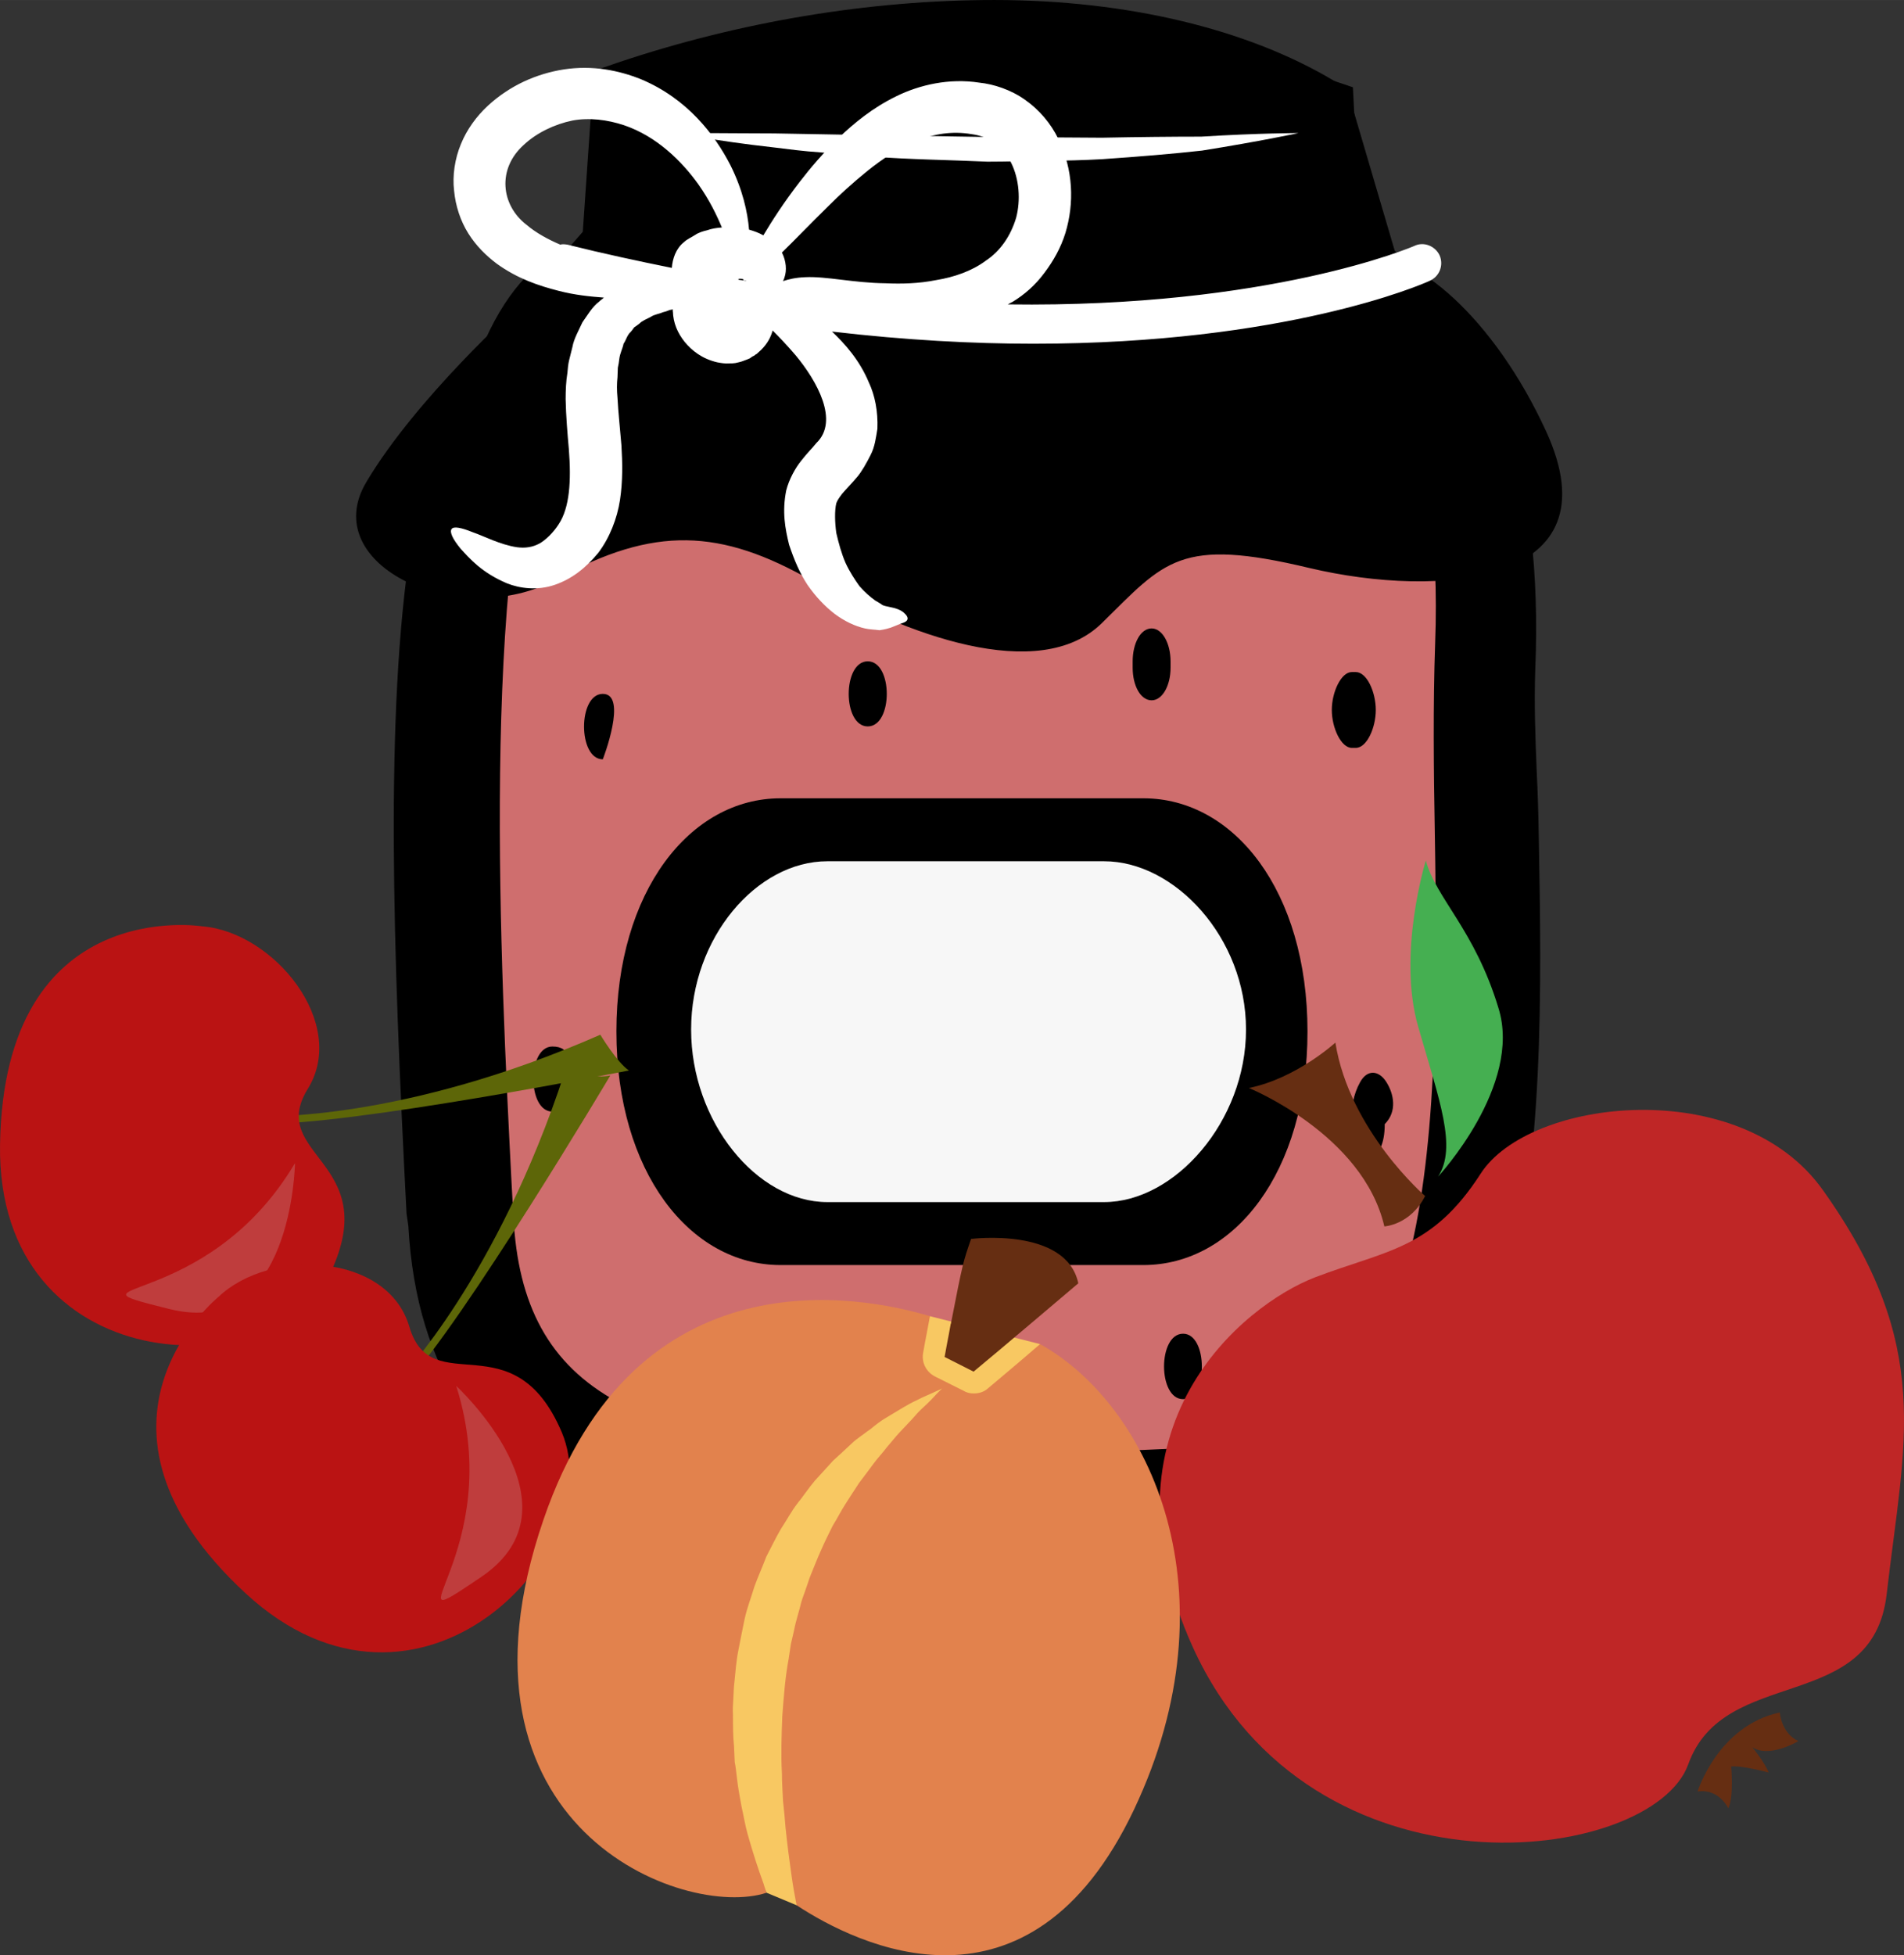<?xml version="1.0" encoding="UTF-8" standalone="no"?>
<svg
   xmlns:dc="http://purl.org/dc/elements/1.1/"
   xmlns:cc="http://creativecommons.org/ns#"
   xmlns:rdf="http://www.w3.org/1999/02/22-rdf-syntax-ns#"
   xmlns:svg="http://www.w3.org/2000/svg"
   xmlns="http://www.w3.org/2000/svg"
   id="svg74"
   viewBox="0 0 5325.532 5466.851"
   style="clip-rule:evenodd;fill-rule:evenodd;image-rendering:optimizeQuality;shape-rendering:geometricPrecision;text-rendering:geometricPrecision"
   version="1.1"
   height="54.669mm"
   width="53.255mm"
   xml:space="preserve"><rect x="0" y="0" width="5325.532" height="5466.851" fill="#333333" stroke="none"/>
 <defs
   id="defs4">
  <style
   id="style2"
   type="text/css">
   <![CDATA[
    .fil10 {fill:#F8C862}
    .fil1 {fill:black;fill-rule:nonzero}
    .fil6 {fill:#45AF51;fill-rule:nonzero}
    .fil7 {fill:#5D6608;fill-rule:nonzero}
    .fil5 {fill:#662E12;fill-rule:nonzero}
    .fil8 {fill:#BA1313;fill-rule:nonzero}
    .fil4 {fill:#BF2626;fill-rule:nonzero}
    .fil9 {fill:#BF3D3D;fill-rule:nonzero}
    .fil0 {fill:#CF6E6E;fill-rule:nonzero}
    .fil11 {fill:#E2824D;fill-rule:nonzero}
    .fil3 {fill:#F7F7F7;fill-rule:nonzero}
    .fil2 {fill:white;fill-rule:nonzero}
   ]]>
  </style>
 </defs>
 <g
   transform="translate(-7796.905,-11855)"
   id="Vrstva_x0020_1">
  <path
   style="fill:#cf6e6e;fill-rule:nonzero"
   id="path7"
   d="m 9072,13252 c 0,0 -130,2222 211,2528 0,0 1329,635 2376,94 0,0 305,-752 282,-1623 l -12,-1034 -729,-106 -1870,23 z"
   class="fil0" />
  <path
   style="fill:#000000;fill-rule:nonzero"
   id="path9"
   d="m 10578,11961 c -335,0 -686,57 -1019,170 l -35,493 -36,4 c -493,51 -407,1736 -365,2545 l 4,89 c 32,639 532,767 1327,767 228,0 483,-11 725,-22 767,-36 751,-990 737,-1832 -4,-185 -5,-360 1,-516 31,-823 -309,-1040 -313,-1042 l -2,-12 -127,-432 c -69,-42 -358,-212 -897,-212 z m -1533,3310 -5,-29 c -63,-1218 -97,-2425 394,-2461 h 2204 c 93,0 377,173 348,946 -6,154 6,291 10,475 14,838 32,1866 -814,1905 -243,11 -499,15 -729,15 -819,0 -1373,-148 -1408,-851 z"
   class="fil1" />
  <path
   style="fill:#000000;fill-rule:nonzero"
   id="path11"
   d="m 9627,12676 h 1880 l -8,-46 -114,-387 c -207,-113 -492,-176 -807,-176 -304,0 -620,49 -919,142 z m -301,267 c -186,502 -129,1620 -98,2225 l 5,89 c 25,492 344,666 1221,666 227,0 481,-11 720,-22 617,-29 653,-733 636,-1724 -3,-163 -5,-352 1,-522 11,-292 -24,-534 -105,-721 -34,-35 -62,-46 -70,-47 H 9438 c -42,4 -79,22 -112,56 z m 1127,3285 c -759,0 -1468,-115 -1514,-946 l -5,-34 c -38,-735 -61,-1399 12,-1868 l -38,43 54,-135 c 38,-196 96,-352 181,-457 62,-150 146,-247 249,-288 l 35,-40 31,-450 67,-23 c 339,-114 703,-175 1053,-175 371,0 709,81 952,227 l 35,22 133,452 c 45,39 120,119 187,262 60,71 122,183 163,357 l 19,92 13,91 c 12,107 17,230 11,372 -3,93 0,179 4,279 3,59 5,122 6,191 15,831 34,1969 -914,2013 -219,10 -465,15 -734,15 z"
   class="fil1" />
  <path
   style="fill:#000000;fill-rule:nonzero"
   id="path13"
   d="m 12121,13060 c -144,-313 -368,-509 -516,-491 l -24,-470 c -1213,-421 -2085,25 -2085,25 l -9,432 -243,158 c 0,0 -282,253 -422,488 -141,235 263,420 533,272 270,-149 457,-142 715,6 258,148 633,290 809,117 176,-173 217,-241 580,-154 363,86 861,49 662,-383 z"
   class="fil1" />
  <path
   style="fill:#ffffff;fill-rule:nonzero"
   id="path15"
   d="m 9690,12227 c 0,0 27,0 75,0 48,0 116,1 198,1 163,3 380,7 597,10 54,0 109,1 162,1 53,0 106,1 157,1 101,-2 196,-3 278,-3 162,-10 272,-10 272,-10 0,0 -107,23 -270,49 -81,9 -176,17 -279,24 -51,3 -104,4 -158,5 -53,0 -108,2 -163,2 -109,-5 -218,-6 -320,-14 -51,-3 -100,-8 -147,-12 -47,-3 -91,-9 -132,-14 -81,-9 -149,-19 -196,-27 -47,-8 -74,-13 -74,-13 z"
   class="fil2" />
  <path
   style="fill:#ffffff;fill-rule:nonzero"
   id="path17"
   d="m 9384,12539 c -7,-1 -14,-2 -20,0 -35,-15 -68,-33 -95,-56 -71,-55 -82,-156 -7,-223 36,-34 87,-58 136,-68 47,-9 99,-2 144,13 92,31 162,101 208,165 31,44 51,85 66,121 -14,1 -28,3 -42,8 -9,2 -23,6 -33,13 -11,7 -23,12 -31,20 -23,18 -32,47 -34,72 -94,-19 -192,-40 -292,-65 z m 478,98 c 0,-1 0,-1 1,-2 3,-1 8,-1 13,1 0,0 0,2 0,2 2,1 4,1 7,1 0,0 1,1 1,1 -7,-1 -15,-2 -22,-3 z m 125,4 c 2,-4 3,-7 4,-10 7,-20 5,-46 -7,-70 35,-34 78,-79 128,-128 33,-33 70,-67 111,-100 41,-33 87,-64 137,-84 49,-20 101,-28 154,-19 52,7 87,34 111,80 23,46 27,105 14,154 -15,50 -44,93 -85,120 -39,29 -89,46 -138,54 -50,10 -97,11 -143,9 -88,-1 -166,-20 -224,-17 -27,1 -47,6 -62,11 z m -901,749 c 24,26 58,66 129,96 35,14 85,21 134,4 49,-17 87,-48 121,-89 32,-42 53,-96 61,-148 8,-53 7,-104 4,-153 -4,-49 -9,-93 -11,-133 -2,-21 -2,-39 0,-57 0,-9 1,-18 1,-27 2,-8 3,-16 4,-24 2,-17 9,-28 12,-43 7,-10 10,-24 19,-32 4,-4 7,-9 11,-14 5,-3 10,-7 14,-10 9,-9 21,-13 32,-19 10,-7 23,-8 34,-13 5,-1 11,-3 16,-5 0,-1 7,-2 12,-3 0,2 -1,4 0,6 1,32 13,60 33,85 20,24 48,47 91,57 11,2 22,4 34,3 6,0 11,0 17,-1 8,-2 15,-3 22,-6 6,-2 16,-6 18,-7 l 7,-5 4,-2 2,-1 1,-1 4,-3 v 0 h 1 l 1,-1 c 4,-4 8,-7 12,-11 18,-18 27,-36 32,-54 19,19 40,41 64,69 60,72 123,184 58,246 -11,14 -25,27 -42,49 -17,21 -34,52 -42,83 -12,60 -3,107 8,152 14,42 30,80 52,113 23,33 48,59 75,80 28,21 58,35 85,41 13,3 26,3 41,5 14,-2 25,-5 31,-7 13,-5 23,-9 30,-12 7,-2 14,-5 16,-9 3,-4 2,-11 -7,-19 -8,-9 -25,-15 -42,-18 -9,-2 -16,-3 -21,-6 -3,-3 -11,-7 -19,-12 -14,-10 -29,-23 -44,-40 -13,-18 -28,-41 -39,-65 -11,-25 -19,-54 -26,-84 -4,-29 -5,-62 0,-83 3,-8 7,-14 16,-26 9,-11 26,-28 42,-47 13,-15 27,-40 38,-62 12,-23 15,-49 19,-73 2,-49 -7,-94 -24,-130 -26,-62 -66,-107 -103,-142 205,24 394,34 563,34 704,0 1086,-165 1109,-176 27,-12 39,-43 28,-70 -12,-27 -44,-40 -70,-28 -6,3 -406,174 -1138,164 4,-3 8,-4 13,-7 33,-20 64,-47 89,-81 25,-33 46,-70 59,-112 25,-83 22,-177 -20,-263 -21,-43 -53,-81 -93,-109 -39,-28 -88,-44 -128,-48 -84,-13 -167,6 -232,38 -66,32 -118,75 -161,116 -43,42 -79,84 -109,123 -44,57 -77,108 -102,150 -12,-7 -26,-12 -40,-16 -4,-49 -18,-112 -52,-180 -44,-86 -121,-186 -249,-240 -64,-26 -138,-40 -217,-28 -76,12 -150,44 -213,102 -31,29 -58,65 -75,107 -17,41 -24,88 -19,130 4,43 18,85 40,120 22,35 50,62 79,84 58,42 118,62 173,76 46,12 88,16 127,19 -4,4 -9,7 -13,11 -20,15 -32,37 -47,58 -10,22 -24,46 -28,69 -3,12 -6,24 -9,36 -3,12 -4,24 -5,36 -4,24 -5,50 -5,74 1,48 5,95 9,140 7,90 2,163 -28,209 -15,24 -38,46 -55,55 -19,10 -39,13 -62,10 -47,-7 -92,-31 -124,-42 -32,-13 -53,-17 -59,-9 -6,9 3,28 26,56 z"
   class="fil2" />
  <path
   style="fill:#000000;fill-rule:nonzero"
   id="path19"
   d="m 9483,13795 c -70,0 -70,183 0,183 0,0 71,-183 0,-183 z"
   class="fil1" />
  <path
   style="fill:#000000;fill-rule:nonzero"
   id="path21"
   d="m 9342,14781 c -71,0 -71,182 0,182 0,0 106,-182 0,-182 z"
   class="fil1" />
  <path
   style="fill:#000000;fill-rule:nonzero"
   id="path23"
   d="m 9942,15511 c -71,0 -71,183 0,183 0,0 70,-183 0,-183 z"
   class="fil1" />
  <path
   style="fill:#000000;fill-rule:nonzero"
   id="path25"
   d="m 10224,13704 c -71,0 -71,182 0,182 71,0 71,-182 0,-182 z"
   class="fil1" />
  <path
   style="fill:#000000;fill-rule:nonzero"
   id="path27"
   d="m 11589,13946 c 31,0 56,-56 56,-106 0,-50 -25,-106 -56,-106 h -11 c -30,0 -56,56 -56,106 0,50 26,106 56,106 z"
   class="fil1" />
  <path
   style="fill:#000000;fill-rule:nonzero"
   id="path29"
   d="m 11675,14881 c -21,-34 -54,-37 -74,0 -19,34 -25,72 -25,119 0,50 17,91 47,91 31,0 47,-41 47,-91 v -2 c 36,-36 25,-85 5,-117 z"
   class="fil1" />
  <path
   style="fill:#000000;fill-rule:nonzero"
   id="path31"
   d="m 11106,15584 c -71,0 -71,183 0,183 70,0 70,-183 0,-183 z"
   class="fil1" />
  <path
   style="fill:#000000;fill-rule:nonzero"
   id="path33"
   d="m 11071,13722 v -18 c 0,-50 -23,-92 -53,-92 -31,0 -53,42 -53,92 v 18 c 0,50 22,91 53,91 30,0 53,-41 53,-91 z"
   class="fil1" />
  <path
   style="fill:#000000;fill-rule:nonzero"
   id="path35"
   d="m 10612,15383 c -71,0 -71,183 0,183 0,0 71,-183 0,-183 z"
   class="fil1" />
  <path
   style="fill:#000000;fill-rule:nonzero"
   id="path37"
   d="m 9521,14739 c 0,393 206,653 459,653 h 1015 c 254,0 459,-260 459,-653 0,-392 -205,-652 -459,-652 H 9980 c -253,0 -459,260 -459,652 z"
   class="fil1" />
  <path
   style="fill:#f7f7f7;fill-rule:nonzero"
   id="path39"
   d="m 11282,14733 c 0,-256 -199,-470 -397,-470 h -774 c -198,0 -381,214 -381,470 v 1 c 0,256 183,482 381,482 h 774 c 198,0 397,-226 397,-482 z"
   class="fil3" />
  <g
   id="_499748288">
   <path
   style="fill:#bf2626;fill-rule:nonzero"
   id="path41"
   d="m 11476,15426 c -201,77 -623,417 -342,1036 332,728 1284,606 1385,326 100,-280 516,-137 555,-476 49,-427 133,-692 -178,-1129 -231,-326 -823,-258 -958,-46 -136,211 -262,213 -462,289 z"
   class="fil4" />
   <path
   style="fill:#662e12;fill-rule:nonzero"
   id="path43"
   d="m 11669,15284 c 0,0 73,-4 114,-85 0,0 -212,-183 -251,-429 0,0 -109,100 -242,127 0,0 319,129 379,387 z"
   class="fil5" />
   <path
   style="fill:#45af51;fill-rule:nonzero"
   id="path45"
   d="m 11819,15145 c 0,0 237,-255 169,-472 -66,-218 -175,-307 -203,-412 0,0 -81,261 -21,466 59,205 109,336 55,418 z"
   class="fil6" />
   <path
   style="fill:#662e12;fill-rule:nonzero"
   id="path47"
   d="m 12545,16864 c 0,0 57,-184 230,-221 0,0 4,58 52,80 0,0 -81,49 -129,17 0,0 34,41 46,71 0,0 -73,-20 -105,-17 0,0 8,83 -8,117 0,0 -26,-56 -86,-47 z"
   class="fil5" />
  </g>
  <g
   id="_771866808">
   <path
   style="fill:#5d6608;fill-rule:nonzero"
   id="path50"
   d="m 8533,14976 c 0,0 390,15 943,-228 0,0 47,78 80,100 0,0 -786,155 -1027,149 z"
   class="fil7" />
   <path
   style="fill:#ba1313;fill-rule:nonzero"
   id="path52"
   d="m 8363,14445 c 0,0 -555,-90 -566,610 -10,659 773,682 925,357 146,-311 -180,-326 -64,-513 113,-183 -95,-438 -295,-454 z"
   class="fil8" />
   <path
   style="fill:#bf3d3d;fill-rule:nonzero"
   id="path54"
   d="m 8622,15107 c 0,0 -7,494 -351,408 -334,-83 101,14 351,-408 z"
   class="fil9" />
  </g>
  <g
   id="_771866424">
   <path
   style="fill:#5d6608;fill-rule:nonzero"
   id="path57"
   d="m 8916,15709 c 0,0 272,-281 460,-855 0,0 89,17 128,8 0,0 -410,689 -575,864 z"
   class="fil7" />
   <path
   style="fill:#ba1313;fill-rule:nonzero"
   id="path59"
   d="m 8408,15481 c 0,0 -438,354 76,829 484,447 1024,-121 884,-451 -135,-316 -364,-84 -426,-294 -60,-207 -389,-222 -534,-84 z"
   class="fil8" />
   <path
   style="fill:#bf3d3d;fill-rule:nonzero"
   id="path61"
   d="m 9073,15730 c 0,0 364,335 70,534 -285,193 78,-66 -70,-534 z"
   class="fil9" />
  </g>
  <g
   id="_771865824">
   <polygon
   style="fill:#f8c862"
   id="polygon64"
   points="10398,15535 9490,16319 9941,17147 10025,17182 10706,15613 "
   class="fil10" />
   <g
   id="g70">
    <path
   style="fill:#662e12;fill-rule:nonzero"
   id="path66"
   d="m 10513,15319 c -22,64 -23,65 -56,235 0,1 0,2 -1,3 -3,18 -7,38 -11,59 -2,11 -4,21 -6,33 l 81,41 c 48,-39 293,-247 293,-247 -34,-158 -300,-124 -300,-124 z"
   class="fil5" />
    <path
   style="fill:#e2824d;fill-rule:nonzero"
   id="path68"
   d="m 10706,15613 c -61,53 -125,106 -146,124 -11,10 -25,14 -40,14 -9,0 -19,-2 -27,-7 l -82,-41 c -24,-13 -37,-39 -32,-66 7,-40 14,-73 19,-102 -190,-57 -823,-184 -1081,569 -296,862 394,1119 624,1043 -3,-8 -6,-17 -9,-27 -15,-41 -30,-87 -44,-137 -7,-25 -11,-51 -17,-77 -5,-27 -10,-54 -13,-81 -2,-15 -3,-29 -6,-43 -1,-14 -1,-29 -2,-44 -3,-29 -3,-58 -3,-89 -1,-14 0,-29 1,-44 1,-15 1,-31 3,-46 3,-29 5,-59 11,-89 l 9,-46 9,-44 c 7,-31 18,-59 27,-89 10,-28 23,-56 33,-83 14,-27 26,-52 41,-78 16,-24 29,-49 46,-71 17,-21 32,-44 49,-64 18,-20 35,-38 51,-56 19,-17 36,-33 52,-48 8,-8 17,-14 26,-21 9,-6 17,-13 25,-18 16,-13 31,-25 47,-34 32,-19 58,-36 82,-47 23,-12 42,-19 54,-25 12,-5 19,-9 19,-9 0,0 -5,5 -15,15 -9,10 -23,25 -42,42 -9,8 -18,19 -28,30 -11,12 -22,23 -34,36 -12,13 -23,27 -36,42 -11,15 -25,29 -38,47 -12,16 -25,34 -39,52 -12,18 -24,37 -37,57 -13,20 -24,42 -37,63 -11,22 -22,44 -32,67 -11,24 -20,48 -30,72 -5,12 -8,24 -13,37 -4,13 -9,24 -13,38 -6,26 -15,51 -20,78 l -9,39 -6,40 c -10,53 -14,108 -18,162 -2,54 -4,107 -1,159 0,27 2,52 3,77 3,25 5,50 7,74 5,49 11,94 17,136 4,29 9,56 14,82 169,111 651,351 944,-268 285,-602 48,-1128 -263,-1301 z"
   class="fil11" />
   </g>
  </g>
 </g>
</svg>